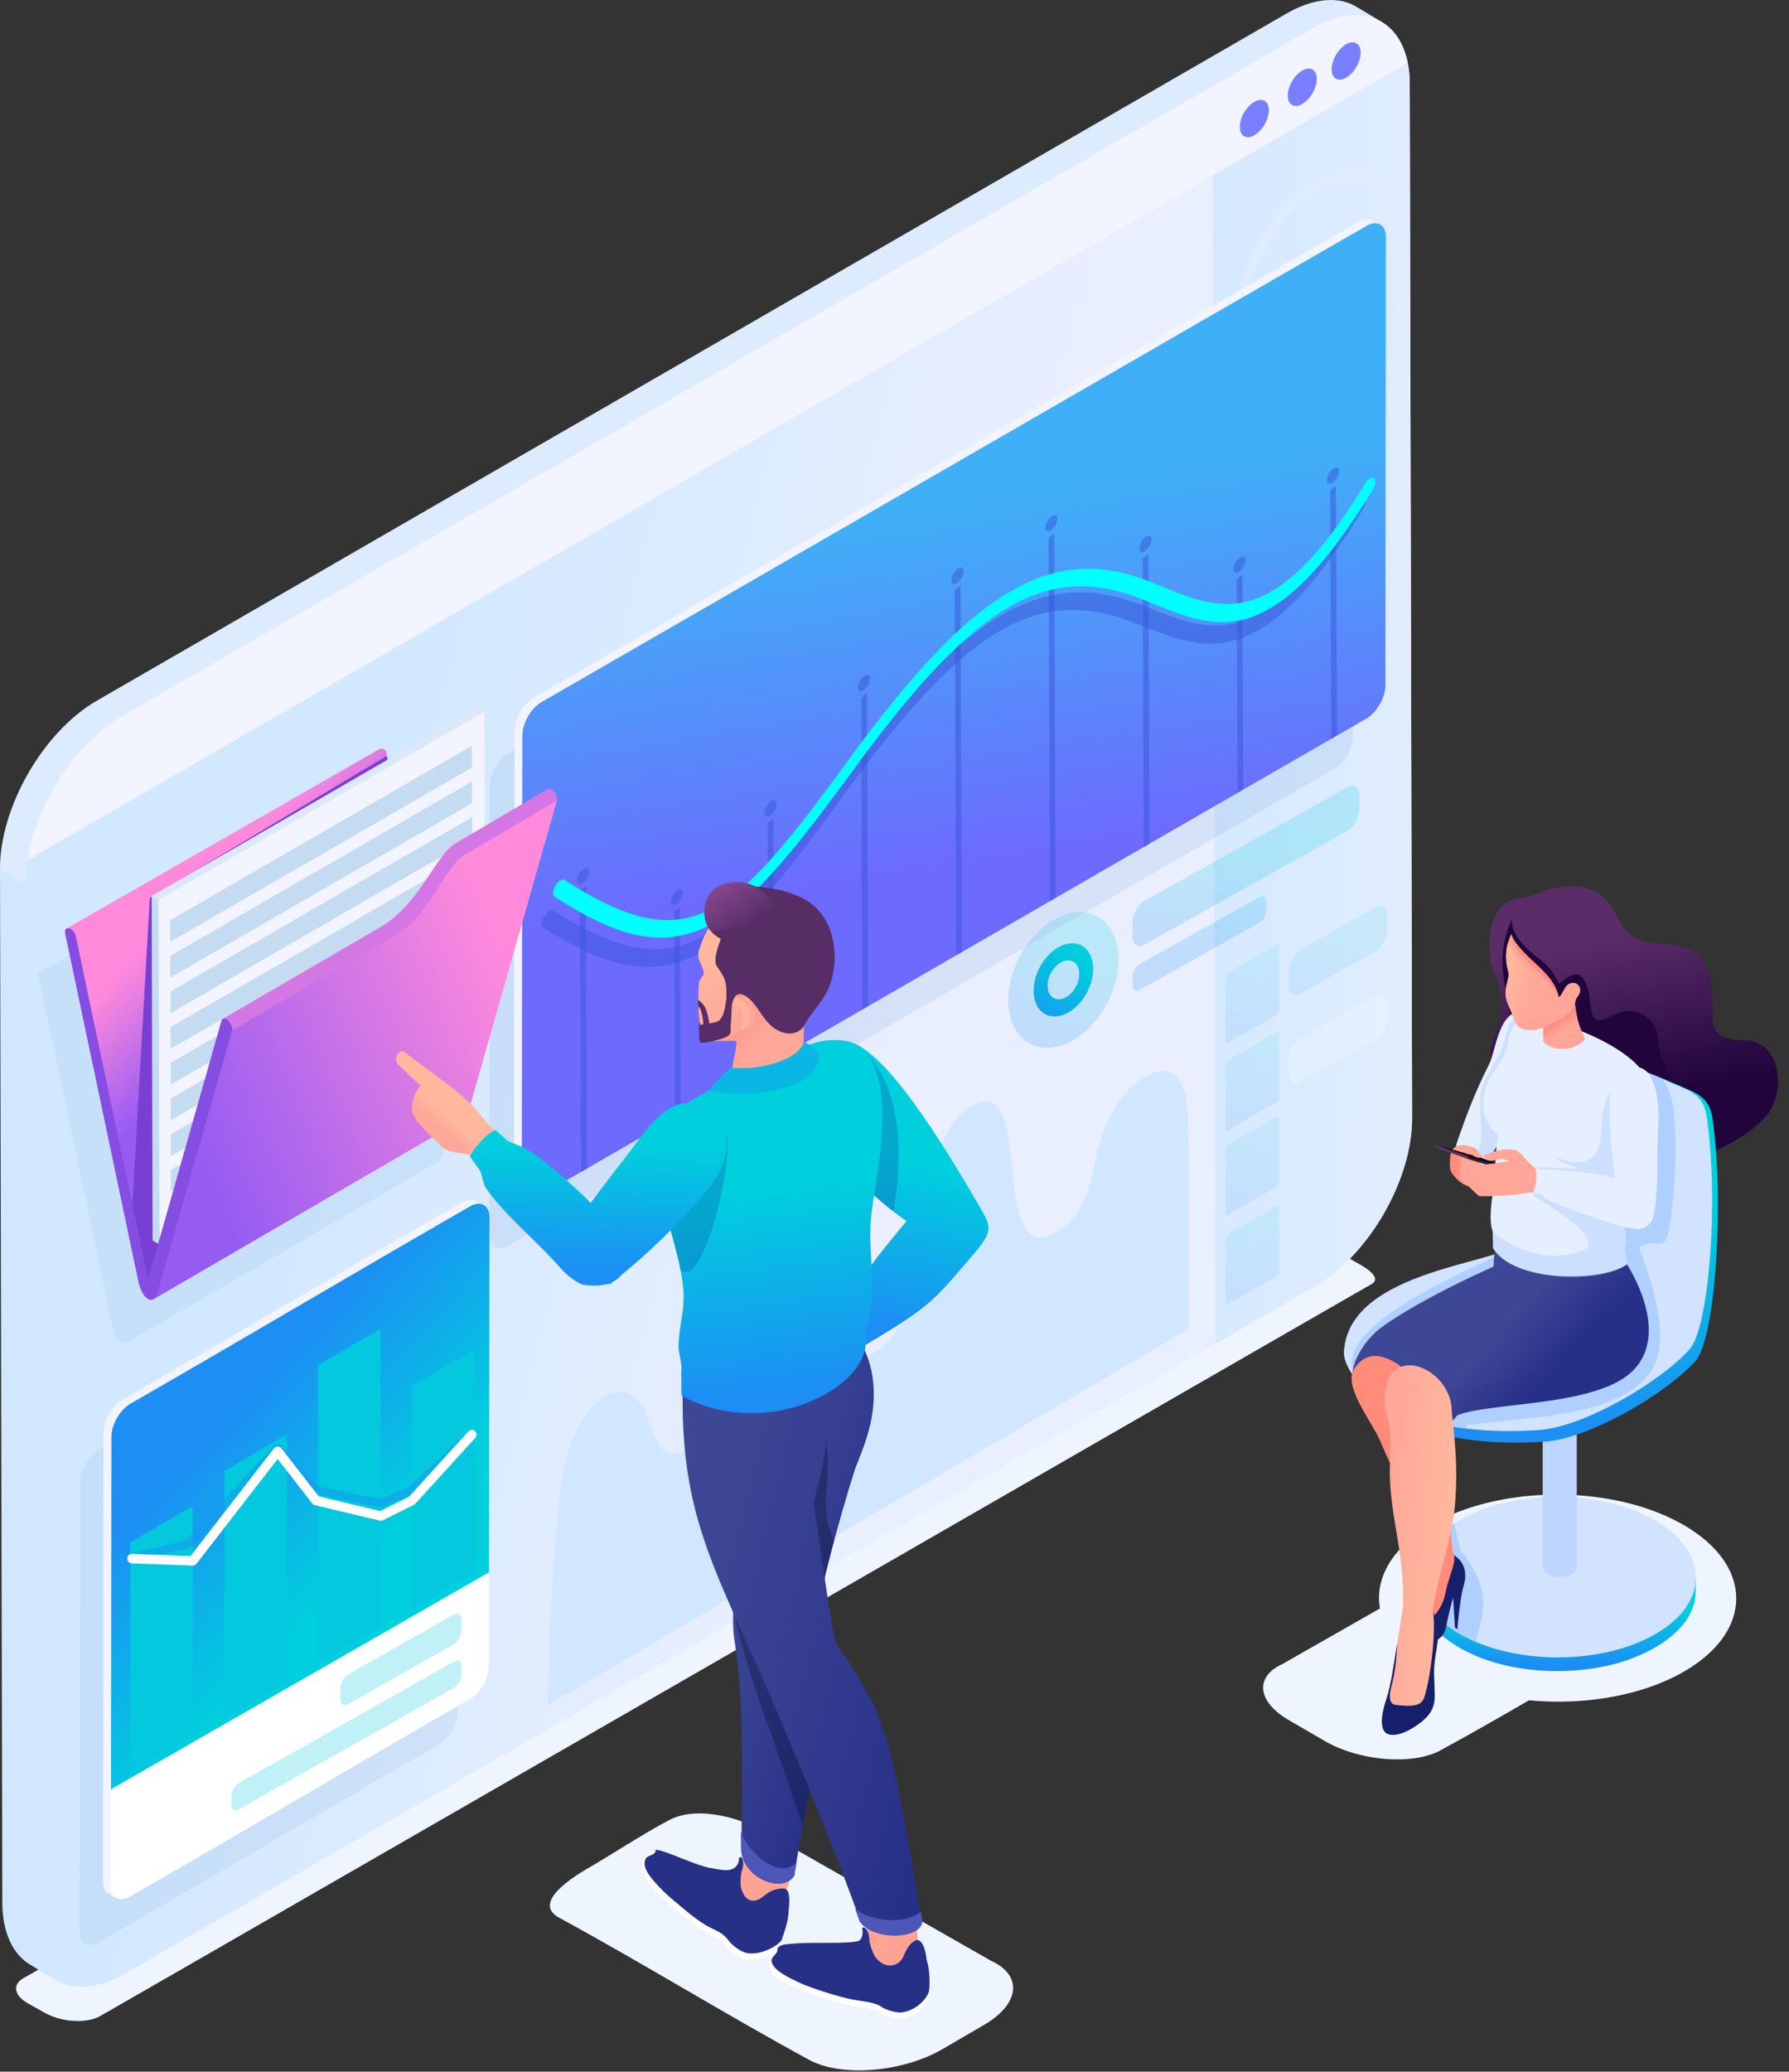 <svg width="108" height="125" fill="none" xmlns="http://www.w3.org/2000/svg"><rect width="100%" height="100%" fill="#333333" stroke="none"/><path fill-rule="evenodd" clip-rule="evenodd" d="M101.632 92.011c-4.222-2.438-11.05-2.438-15.245 0-2.372 1.378-3.397 3.24-3.079 5.04l-5.89 3.355c-.822.374-1.21.93-1.158 1.533.051.613.565 1.277 1.526 1.838l2.178 1.267c1.036.603 2.354.977 3.638 1.083 1.283.107 2.519-.058 3.359-.514a228.745 228.745 0 005.341-3.021c3.315.316 6.833-.265 9.382-1.746 4.191-2.442 4.171-6.397-.052-8.835z" fill="#EFF5FF"/><path fill-rule="evenodd" clip-rule="evenodd" d="M91.894 54.195c-.956-.007-1.6.745-1.848 1.66-.29 1.069-.076 2.366.212 3.022.937 2.128.006 3.253-.236 4.344-.107.485-.095 1.089.025 1.744.143.79.662 1.13 1.15 1.786.204.712.485 1.36.85 1.884 1.362 1.95 5.052 2.442 8.426 1.785 2.7-.526 5.185-1.876 6.214-3.157 1.129-1.407.84-4.512-1.4-4.502-.521 0-1.13-.02-1.647-.485-.353-.322-.205-1.32-.323-2.606-.113-1.246-.586-2.502-2.446-2.672-.712-.064-1.392-.034-2.022-.323-1.372-.637-1.142-2.233-2.635-2.933-.902-.422-2.24-.345-3.624.269-.23.056-.461.122-.696.184z" fill="url(#paint0_linear)"/><path fill-rule="evenodd" clip-rule="evenodd" d="M91.254 55.477c.011.615.31 1.107.742 1.56 1.01 1.056 1.436.899 2.116 2.334.677-.613 1.182-.766 1.472-.305.465.741.315 1.242.517 2.05.329 1.313 1.652-.749 3.052.088 1.372.823.637 1.652 1.322 3.004.255.505.497 1.184 1.028 1.346 1.652.503 2.516 2.26-.099 3.577-1.62.817-4.115 1.04-6.284.645-2.867-.526-5.144-4.303-4.73-6.318.17-.834.862-1.54.775-2.16-.3-2.13-.912-3.432.09-5.821z" fill="#22043D"/><path fill-rule="evenodd" clip-rule="evenodd" d="M85.65 95.142l-.016.826c0 1.248.82 2.502 2.468 3.45 2.628 1.517 6.41 1.758 9.374.983 1.956-.51 4.888-1.975 4.888-4.387l.017-.826-16.73-.046z" fill="url(#paint1_linear)"/><path fill-rule="evenodd" clip-rule="evenodd" d="M99.912 91.735c-3.276-1.892-8.574-1.892-11.829 0-3.254 1.891-3.24 4.962.036 6.853 3.276 1.89 8.573 1.891 11.832 0 3.258-1.892 3.237-4.962-.039-6.853z" fill="#D1E3FF"/><path fill-rule="evenodd" clip-rule="evenodd" d="M93.133 74.845v19.706c0 .153.101.306.304.423.323.187.787.216 1.151.12.243-.062.6-.242.6-.538V74.851l-2.055-.006z" fill="#BED6FF"/><path fill-rule="evenodd" clip-rule="evenodd" d="M101.072 65.371c-3.39-1.537-4.714-1.072-5.832-.3-1.613 1.118-.29 4.421-3.232 10.578-.62 1.3-10.249 1.544-10.51 6.63-.07 1.4 2.84 5.295 11.738 4.708 2.736-.181 7.293-2.861 9.112-4.857 1.251-1.371 1.752-9.905 1.025-14.695-.209-1.374-1.113-1.526-2.301-2.064z" fill="url(#paint2_linear)"/><path fill-rule="evenodd" clip-rule="evenodd" d="M100.722 65.263c-3.394-1.538-4.73-1.665-5.848-.888-1.614 1.117-.29 4.421-3.233 10.577-.621 1.3-10.248 1.544-10.509 6.63-.07 1.4 2.84 5.296 11.737 4.708 2.736-.181 7.294-2.86 9.113-4.856 1.251-1.372 1.769-9.314 1.041-14.103-.209-1.379-1.113-1.53-2.301-2.068z" fill="#D1E3FF"/><path fill-rule="evenodd" clip-rule="evenodd" d="M100.315 65.08c-3.096-1.363-4.37-1.452-5.44-.708-1.615 1.117-.291 4.42-3.234 10.577-.436.915-11.738 4.585-9.83 8.205.727 1.371 3.048 2.59 6.709 3.042l.05-.212 3.933-.434c3.264-.363 5.281-.995 6.49-2.041 1.649-1.429 1.65-3.743-.059-8.255 1.124-.685 1.476.425 1.797-1 .418-1.856.575-6.37.183-7.925-.139-.553-.323-.924-.599-1.248zM87.799 91.91c-2.97 1.902-2.859 4.841.322 6.679a9.1 9.1 0 00.995.492c.033-.191.069-.375.116-.552.403-1.533.717-2.69-1.092-5.047l-.341-1.572z" fill="#AFCFFF"/><path fill-rule="evenodd" clip-rule="evenodd" d="M90.17 76.42c.02-.905.155-1.493.032-2.049l5.067 1.095c.057.19.11.404.162.636l2.785.19c1.11 1.775 2.332 5.035-.071 6.772-2.473 1.788-8.28 1.566-10.168 2.334-2.109 2.761-7.674-.451-6.023-3.56a5.004 5.004 0 011.74-1.957c1.576-1.085 4.004-2.353 6.475-3.46z" fill="url(#paint3_linear)"/><path fill-rule="evenodd" clip-rule="evenodd" d="M96.514 76.173l1.7.117c1.11 1.775 2.332 5.034-.07 6.772-2.473 1.787-8.281 1.566-10.169 2.333-2.033 2.663-7.28-.229-6.17-3.227 1.663-.688 4.717.046 6.132 1.709 2.398-.604 5.084-.868 6.94-1.81 2.744-1.39 2.513-3.303 1.756-5.754l-.12-.14z" fill="url(#paint4_linear)" opacity=".3"/><path fill-rule="evenodd" clip-rule="evenodd" d="M89.877 64.256c-.927 1.829-1.461 3.368-1.863 4.502-.288.813-.114.942-.05 1.685l1.532.05c.68-1.168 2.51-3.561 3.195-5.029.436-.934 1.534-3.947-.184-4.416-2.066-.565-2.11 2.185-2.63 3.208z" fill="#E5EFFF"/><path opacity=".5" fill-rule="evenodd" clip-rule="evenodd" d="M90.462 63.75c-.366.593-1.05 1.645-1.092 2.41-.081 1.34.199 2.276-.057 2.998-.288.812.044 1.157.107 1.9l.609-1.123c.521-1.42 1.426-3.087 2.112-4.555.436-.934 2.054-3.689.331-4.133-1.636-.422-1.406 1.527-2.01 2.504z" fill="#B6D1FF"/><path fill-rule="evenodd" clip-rule="evenodd" d="M97.994 71.215c-.807 1.873.565 2.905.07 4.197l.154.873c-1.476 1.06-6.756 1.14-8.08-.962l-.028-1.05c-.227-.501-.08-1.77-.01-2.104.212-1.064.113-1.628.23-2.859.028-.31.087-.507.115-.822-1.175-.88-1.101-2.583-.403-3.596.36-.505.667-1.046.915-1.614a7.13 7.13 0 01.203-.925c.05-.182.131-.353.243-.505.335-.48.877-.537 1.985-.282 2.197.504 4.458 1.644 5.468 2.719.734.782.705 1.65.284 3.525-.268 1.206-.735 2.455-1.146 3.405z" fill="#E5EFFF"/><path opacity=".5" fill-rule="evenodd" clip-rule="evenodd" d="M98.01 71.204c-.807 1.872.533 2.942.038 4.231l.153.862c-1.476 1.149-6.756 1.094-8.08-1.007l.028-.915c0-.036 2.592 2.3 5.543 1.001.523-.23.27-1.233-2.963-3.11-.43-.25.207-1.298.056-1.787-.047-.15 2.905.182 2.35-.051-.381-.162-.86-.268-1.404-.668.984.416 2.839.987 2.93-1.514.041-1.119.205-1.96.778-2.738.277-.376 1.905 1.602 1.657 2.55a23.765 23.765 0 01-1.086 3.146z" fill="#B6D1FF"/><path fill-rule="evenodd" clip-rule="evenodd" d="M95.061 59.927a5.768 5.768 0 00.63 2.76c-.677.84-2.115.738-2.536.129.006-.435.028-.838.01-1.281l1.896-1.608z" fill="#FFA698"/><path fill-rule="evenodd" clip-rule="evenodd" d="M95.061 59.927c-.013.458.03.915.13 1.36-.093.964-1.737 1.847-2.028 1.136.008-.293.015-.58 0-.888l1.898-1.608z" fill="url(#paint5_linear)"/><path fill-rule="evenodd" clip-rule="evenodd" d="M91.23 56.357c-.298.678-.414 1.331-.194 2.2.05.17.05.349 0 .518-.242.879-.173 1.13.105 1.763.271.617.31.954.565 1.142.256.188.602.196.888.172.59-.05 1.533-.583 2.073-.988.397-.301.356-.46.48-.897.53-.621.08-.95-.133-.96-.603-.027-.598.662-.923.863-.117-1.196-2.676-2.866-2.86-3.813z" fill="#FFA698"/><path fill-rule="evenodd" clip-rule="evenodd" d="M91.042 56.871a3.083 3.083 0 00-.006 1.686c.05.17.05.349 0 .518-.242.879-.173 1.13.105 1.763.122.276.196.497.265.673.18.202.482.243.71.096.23-.144.426-.468.415-.958-.007-.348.66-.677.753-1.05.081-.304-.293-.579-.514-.715-.769-.477-1.313-1.202-1.728-2.013z" fill="url(#paint6_linear)"/><path fill-rule="evenodd" clip-rule="evenodd" d="M91.23 56.357c.544 1.41 2.612 2.232 2.861 3.813-.763-1.569-2.777-2.422-2.86-3.813z" fill="#FF8F7F"/><path fill-rule="evenodd" clip-rule="evenodd" d="M89.26 69.884l.235.645-1.303.449c-.422-.354-.403-1.017-.292-1.657.326-.306 1.499-.025 1.36.563z" fill="#E7A376"/><path fill-rule="evenodd" clip-rule="evenodd" d="M87.816 69.275l-.223.207c-.068.484-.132 1.01.03 1.256.26.397.606.715 1.032.845.87.268 1.247-.788.925-1.074-.49-.433-1.305-.775-1.764-1.234z" fill="url(#paint7_linear)"/><path fill-rule="evenodd" clip-rule="evenodd" d="M86.637 69.225l1.956.7.054-.168-1.956-.678-.054.146z" fill="#583663"/><path fill-rule="evenodd" clip-rule="evenodd" d="M88.642 69.703l-.05.222 3.015.904.025-.153-2.99-.973z" fill="#311B38"/><path fill-rule="evenodd" clip-rule="evenodd" d="M86.662 69.071l1.956.7 3.014.905-2.365-.87-2.605-.735z" fill="#160004"/><path fill-rule="evenodd" clip-rule="evenodd" d="M89.09 69.307c.147.162.28.336.398.52-.168.076-.438.02-.607-.147-.123-.008-.368-.048-.503-.142l-.176-.037-.516-.142c.229-.265.439-.267.694-.264.285.004.558.138.71.212z" fill="#FFA698"/><path fill-rule="evenodd" clip-rule="evenodd" d="M90.352 69.432a7.703 7.703 0 01-.811.28c.214.522.621.259 1.21.227l.382.131c-.565.062-1.13.162-1.695.215a12.05 12.05 0 01-.908-.35c-.332-.137-.305-.144-.342.277a14.19 14.19 0 00-.05.896l1.145 1.062a15.81 15.81 0 002.92-.193c.452-.065.753-.055 1.566.228l.143-1.264c-.863-.237-1.09-.308-1.424-.62-.453-.425-.605-.695-.843-.841-.282-.176-.673-.161-1.293-.048z" fill="#FFA698"/><path fill-rule="evenodd" clip-rule="evenodd" d="M97.165 67.086c-.045-1.291.121-2.528 1.516-2.694 1.326-.114 1.519 2.372 1.423 3.538-.101 1.228.07 4.53-.35 5.631a.836.836 0 01-.516.521c-.12.075-.296.094-.511.07-1.024-.111-3.66-1.07-5.193-1.705-.169-.07-.374-.309-.51-.363-.18-.073-.346-.074-.457-.115.172-.606.242-.903.133-1.507.144.051.292.089.442.113.156.025.336-.034.505-.016 1.196.131 2.684.162 3.855.538-.238-1.524-.308-3.216-.337-4.01z" fill="#E5EFFF"/><path fill-rule="evenodd" clip-rule="evenodd" d="M87.817 93.91c.653.95-.125.87-.091 2.222 0 .124-.55 2.26-.55 2.26s-1.301.315-1.398.297c-.097-.017-.888-.322-.888-.322.067-.117.156-.399.21-.505.375-.726.573-1.614.718-2.506.137-.843.242-1.473-.014-2.325-.947-3.167-1.324-3.358-2.502-6.127-.448-1.049-2.211-3.248-1.57-4.276 1.481-2.374 4.317 1.21 4.328 1.34.897 1.236.745-.734 1.163.934.492 1.958.192 4.703.362 7.551.015.29.084 1.243.232 1.458z" fill="#FF8B7B"/><path fill-rule="evenodd" clip-rule="evenodd" d="M84.848 98.354a5.774 5.774 0 00-.366.862.408.408 0 00.018.349c.297.428 1.884-.282 2.42-.726.348-.288.367-.64.46-1.069.142-.645.162-.715.342-1.372l.115 1.811.145.096c.058-.735.168-1.704.302-2.33.054-.248.142-.531.157-.67.092-.814-.3-1.23-.663-1.473.12.502-.323 1.299-.523 2.31-.238 1.224-1.32 2.22-2.407 2.212z" fill="#161F69"/><path fill-rule="evenodd" clip-rule="evenodd" d="M86.486 97.09c.021.085.038.17.049.257.072.522.104 1.048.097 1.574-.02.952-.138 1.9-.35 2.829-.09.393-.266.564-.385 1.101l-2.32.379c.229-.878.543-2.655.78-4.144l.34-2.132c.069-3.189-.623-4.882-.777-7.48-.07-1.177.095-2.082-.014-3.214-.087-.909-.322-1.011-.322-1.718.012-3.774 4.091-1.985 4.056.62.162 1.552.398 3.309.19 5.672-.161 1.877-.942 3.965-1.34 6.242l-.004.014z" fill="url(#paint8_linear)"/><path fill-rule="evenodd" clip-rule="evenodd" d="M86.514 97.192c.134.466.287.715.307 1.35.02.635-.272 1.628-.248 2.415l.039 1.248c.022.727-.162 1.233-.988 1.834-.749.545-1.478.767-1.876.574-.292-.142-.525-.657-.08-2.017.373-1.13.469-2.236.688-3.464-.08 1.211-.106 1.61-.397 2.791-.08.33-.13.883.262.938 1.621.233 1.703-.204 1.837-.704.36-1.334.621-3.711.456-4.965z" fill="#161F69"/><path fill-rule="evenodd" clip-rule="evenodd" d="M1.522 119.301l76.356-43.936c.632-.302 1.534-.551 2.18-.231.586.293 1.552.897 1.98 1.13.322.178 1.452.829.749 1.225-2.064 1.167-74.667 42.983-76.763 44.169-.396.224-.976.314-1.585.276a4.107 4.107 0 01-1.716-.473l-1.028-.577c-.455-.255-.696-.564-.72-.851-.024-.286.159-.546.547-.732z" fill="#EFF5FF"/><path fill-rule="evenodd" clip-rule="evenodd" d="M5.855 42.273C2.57 44.167-.01 48.75 0 52.415l3.02 3.862 2.71-.531c1.483-2.59 7.186-4.851 5.855-10.142l55.17-30.14 16.66-11.33c-.07-.427.45-2.531-.014-2.812-.519-.315-1.03-.629-1.538-.927-1.302-.77-2.961-.294-4.18.412L5.855 42.273z" fill="#DDEBFF"/><path fill-rule="evenodd" clip-rule="evenodd" d="M.14 114.798c.005 1.851.66 3.154 1.715 3.767l1.502.903c6.223-2.924 3.75-30.549 4.138-39.722l-1.766-24L0 52.416l.14 62.382z" fill="#D0E7FF"/><path fill-rule="evenodd" clip-rule="evenodd" d="M85.105 5.084c-.01-3.725-2.649-5.232-5.891-3.359L7.384 43.193c-3.242 1.872-5.866 6.417-5.856 10.142l.14 62.385c.01 3.725 2.653 5.23 5.89 3.358l71.831-41.47c3.245-1.874 5.866-6.417 5.856-10.145l-.14-62.38z" fill="url(#paint9_linear)"/><path fill-rule="evenodd" clip-rule="evenodd" d="M85.105 5.084c-.01-3.725-2.649-5.232-5.891-3.359l-6.015 3.47.17 75.889 6.023-3.478c3.242-1.872 5.863-6.415 5.853-10.143l-.14-62.38z" fill="url(#paint10_linear)"/><path fill-rule="evenodd" clip-rule="evenodd" d="M84.981 3.793c-.556-2.759-2.93-3.708-5.77-2.069L7.385 43.194c-2.836 1.637-5.2 5.325-5.74 8.714L84.982 3.793z" fill="#F2F4FF"/><path fill-rule="evenodd" clip-rule="evenodd" d="M75.72 6.147c.484-.28.877-.055.879.5.001.557-.39 1.234-.874 1.513-.484.28-.877.055-.878-.501-.002-.556.39-1.233.873-1.512zm2.894-1.889c.484-.279.877-.054.878.502.002.556-.389 1.233-.873 1.512-.484.279-.876.055-.879-.501-.002-.556.39-1.233.874-1.513zm2.648-1.584c.484-.279.877-.055.879.501.001.556-.39 1.233-.873 1.513-.484.279-.877.055-.878-.501-.002-.556.388-1.234.872-1.513z" fill="#7980FF"/><path fill-rule="evenodd" clip-rule="evenodd" d="M78.935 21.006c2.564-1.483 4.8-4.979 4.997-7.812.197-2.833-1.723-3.928-4.287-2.445-2.564 1.482-4.8 4.98-5 7.811-.2 2.831 1.724 3.926 4.287 2.445h.003zm.055-.808c-2.159 1.249-3.777.327-3.611-2.06.165-2.387 2.05-5.335 4.21-6.583 2.16-1.248 3.778-.323 3.612 2.06-.165 2.383-2.05 5.335-4.21 6.584z" fill="#E0EBFF"/><path opacity=".2" fill-rule="evenodd" clip-rule="evenodd" d="M64.52 55.116c-1.831.463-3.461 2.633-3.64 4.848-.178 2.215 1.16 3.631 2.993 3.172 1.833-.46 3.462-2.633 3.64-4.848.18-2.214-1.16-3.637-2.992-3.172z" fill="url(#paint11_linear)"/><path fill-rule="evenodd" clip-rule="evenodd" d="M64.371 56.96c-.987.25-1.866 1.42-1.962 2.614-.096 1.193.626 1.96 1.614 1.71.987-.249 1.866-1.419 1.963-2.613.097-1.194-.626-1.96-1.614-1.71zm-.08 1.014c.524-.132.907.275.857.91-.051.633-.518 1.255-1.043 1.387-.524.133-.909-.274-.857-.909.052-.634.517-1.255 1.042-1.388z" fill="url(#paint12_linear)"/><path opacity=".2" fill-rule="evenodd" clip-rule="evenodd" d="M82.052 47.934c0-.47-.333-.66-.736-.422l-12.221 6.842c-.404.236-.727.807-.727 1.28v.928c.004.47.334.659.737.422l12.222-6.843c.403-.236.726-.807.726-1.279v-.928z" fill="url(#paint13_linear)"/><path opacity=".2" fill-rule="evenodd" clip-rule="evenodd" d="M76.45 54.379c0-.278-.197-.39-.435-.25L68.8 58.17a.958.958 0 00-.427.756v.549c0 .278.197.389.434.25l7.22-4.043a.961.961 0 00.427-.755l-.003-.547z" fill="url(#paint14_linear)"/><path fill-rule="evenodd" clip-rule="evenodd" d="M71.708 67.302c-.11-2.244-.887-2.96-2.048-2.583a2.855 2.855 0 00-.559.258c-1.174.694-2.494 2.404-3 5.155-.322 1.743-.845 3.352-2.39 4.263-4.047 2.267-1.197-9.928-5.044-7.658-3.309 1.956-2.247 8.282-3.954 12.427-.59 1.437-1.426 2.146-1.983 2.474-2.329 1.3-2.117-2.398-2.211-3.944-.435-7.14-1.222-7.49-2.649-6.647-1.492.894-2.178 1.482-2.842 9.003-.27 3.075-.715 5.842-3.027 7.263-2.573 1.52-2.438-1.3-3.337-2.618-.535-.783-1.337-.903-2.142-.429-.87.514-1.742 1.723-2.28 3.543-.896 3.056-1.162 13.632-1.183 15.08l38.713-22.705c-.041-2.194.03-10.946-.064-12.882z" fill="#D0E7FF"/><path fill-rule="evenodd" clip-rule="evenodd" d="M27.664 76.214c0-.741-.527-1.04-1.172-.668-6.834 3.92-13.655 7.976-20.49 11.898-.645.372-1.166 1.276-1.163 2.018l-.034 27.055c0 .74.527 1.04 1.171.668 6.836-3.921 13.657-7.979 20.49-11.898.646-.372 1.166-1.276 1.165-2.018l.033-27.055z" fill="#92BAE5" opacity=".2"/><path fill-rule="evenodd" clip-rule="evenodd" d="M29.203 72.708l-.572-.302c-.2-.066-.452-.029-.726.13-6.834 3.919-13.655 7.977-20.49 11.897-.645.372-1.165 1.276-1.163 2.018l-.038 27.05c0 .336.11.581.289.714.214.161.658.504 1.01.301 6.834-3.92 13.528-8.327 20.362-12.246.646-.372 1.166-1.276 1.164-2.017l.164-27.545z" fill="#F2F4FF"/><path fill-rule="evenodd" clip-rule="evenodd" d="M29.55 73.457c0-.74-.526-1.04-1.172-.667-6.832 3.92-13.655 7.977-20.49 11.898-.645.372-1.166 1.275-1.164 2.017l-.033 27.055c0 .74.527 1.04 1.171.668 6.835-3.92 13.657-7.979 20.49-11.898.646-.372 1.166-1.276 1.165-2.018l.033-27.055z" fill="#fff"/><path fill-rule="evenodd" clip-rule="evenodd" d="M29.55 73.457c0-.74-.526-1.04-1.172-.667-6.832 3.92-13.655 7.977-20.49 11.898-.645.372-1.166 1.275-1.163 2.017l-.027 21.258 22.825-13.091.027-21.415z" fill="url(#paint15_linear)"/><path opacity=".25" fill-rule="evenodd" clip-rule="evenodd" d="M27.854 97.73c0-.322-.227-.445-.506-.28l-6.294 3.557a1.132 1.132 0 00-.503.88v.632c0 .323.228.445.506.28l6.295-3.557a1.13 1.13 0 00.502-.879v-.632zm0 2.775c0-.281-.2-.392-.445-.242-3.57 2.017-9.418 5.308-12.987 7.325a.998.998 0 00-.443.774v.557c0 .282.2.393.446.247 3.568-2.017 9.417-5.309 12.986-7.324.261-.175.425-.462.443-.775v-.562z" fill="#03C8DE"/><path fill-rule="evenodd" clip-rule="evenodd" d="M11.638 90.87l.024 13.445-3.773 2.199-.024-13.444 3.773-2.2zm11.33-10.693l.038 17.995-3.773 2.199-.038-17.995 3.774-2.2zm-5.648 6.375l.028 14.916-3.773 2.2-.028-14.916 3.773-2.2zm11.324-5.125l.025 13.444-3.774 2.199-.024-13.444 3.773-2.2z" fill="#03C8DE"/><path fill-rule="evenodd" clip-rule="evenodd" d="M28.685 86.696a.22.22 0 00-.019-.343.323.323 0 00-.403.016l-3.575 3.347-1.731.738-3.712-.757-2.253-2.47a.323.323 0 00-.404-.043.288.288 0 00-.063.058l-5.298 5.686L8 93.725a.27.27 0 00-.296.234.263.263 0 00.275.252l3.367-.792a.31.31 0 00.242-.094l5.174-5.55 2.088 2.287a.29.29 0 00.162.087l3.912.798a.33.33 0 00.192-.018l1.857-.79a.285.285 0 00.102-.062l3.61-3.38z" fill="#1895F0" opacity=".5"/><path fill-rule="evenodd" clip-rule="evenodd" d="M28.685 86.767a.286.286 0 10-.422-.385l-3.575 3.93-1.731.865-3.712-.887-2.254-2.895a.287.287 0 00-.467.017l-5.022 6.48-3.546-.132a.286.286 0 00-.02.57l3.684.134a.287.287 0 00.243-.11l4.899-6.321 2.087 2.684a.28.28 0 00.162.103l3.914.933a.283.283 0 00.193-.022l1.856-.928a.28.28 0 00.103-.072l3.608-3.964z" fill="#fff"/><path fill-rule="evenodd" clip-rule="evenodd" d="M81.71 17.344c0-.74-.527-1.04-1.172-.668-6.835 3.92-42.963 24.809-49.798 28.728-.646.372-1.166 1.275-1.164 2.018l-.034 27.055c0 .74.528 1.04 1.172.667 6.835-3.92 42.964-24.808 49.798-28.728.645-.373 1.166-1.276 1.164-2.017l.033-27.055z" fill="#8BB3DD" opacity=".2"/><path fill-rule="evenodd" clip-rule="evenodd" d="M83.32 13.544l-.57-.302c-.2-.066-.453-.029-.727.13C75.188 17.29 39.06 38.178 32.225 42.1c-.646.372-1.166 1.276-1.164 2.017l-.035 27.058c0 .337.11.582.29.715.214.161.658.504 1.009.3 6.835-3.92 42.837-25.156 49.67-29.076.646-.372 1.167-1.276 1.164-2.017l.162-27.553z" fill="#F2F4FF"/><path fill-rule="evenodd" clip-rule="evenodd" d="M83.668 14.297c0-.74-.526-1.04-1.171-.667-6.835 3.92-42.963 24.808-49.798 28.728-.646.372-1.167 1.276-1.164 2.017L31.5 71.431c0 .74.528 1.04 1.172.667 6.835-3.92 42.964-24.809 49.798-28.728.645-.372 1.166-1.276 1.164-2.017l.033-27.056z" fill="url(#paint16_linear)"/><path opacity=".5" fill-rule="evenodd" clip-rule="evenodd" d="M35.189 52.463c.196-.148.36-.087.361.131a.979.979 0 01-.358.682c-.206.155-.367.093-.368-.134 0-.226.162-.524.365-.68zm45.177-7.885l-.058-15.01.346-.26.06 15.07-.348.2zm.116-16.29c.195-.147.36-.088.361.14.001.226-.161.53-.358.677-.197.147-.37.095-.371-.128-.001-.222.161-.535.368-.69zM74.708 47.84l-.05-12.906.346-.262.05 12.968-.346.2zm.12-14.185c.2-.15.364-.09.365.136 0 .226-.162.531-.362.68-.2.15-.367.093-.368-.13 0-.222.162-.534.365-.686zm-5.782 17.452l-.068-17.417.35-.264.068 17.48-.35.201zm.1-18.693c.201-.152.367-.092.367.134.001.225-.161.531-.365.683-.204.152-.36.087-.36-.136a.98.98 0 01.357-.681zm-5.758 21.96l-.086-21.929.34-.257.085 21.99-.34.197zm.08-23.206c.202-.152.363-.087.363.143a.962.962 0 01-.358.673c-.206.155-.364.09-.364-.129a.964.964 0 01.361-.687h-.002zm-5.745 26.477l-.087-22.03.347-.26.086 22.094-.346.2v-.004zm.08-23.312c.2-.15.364-.09.366.137.002.227-.161.53-.362.68-.201.15-.367.092-.368-.13-.001-.222.161-.534.364-.687zM52.06 60.915l-.073-18.835.35-.264.073 18.896-.35.203zm.101-20.112c.195-.149.36-.092.36.139 0 .218-.16.526-.357.673-.196.148-.368.093-.368-.126a.96.96 0 01.365-.686zm-5.76 23.379l-.057-14.532.347-.263.057 14.592-.347.203zm.11-15.808c.203-.153.368-.092.37.134 0 .226-.162.53-.366.683-.205.153-.364.09-.365-.133a.978.978 0 01.361-.684zm-5.765 19.071l-.048-12.464.343-.258.05 12.524-.345.198zm.12-13.736c.198-.15.36-.091.36.131a.975.975 0 01-.357.682c-.203.152-.368.092-.37-.134-.001-.226.162-.527.366-.68zM35.08 70.712l-.066-16.968.35-.263.066 17.033-.35.198z" fill="#3856D8"/><path opacity=".5" fill-rule="evenodd" clip-rule="evenodd" d="M32.844 55.302a.969.969 0 01.242-.283c.114-.087.228-.118.307-.072.7.438 1.344.807 1.953 1.112.55.288 1.12.537 1.705.747 2.485.875 4.423.513 6.498-1.05 2.036-1.572 4.176-4.37 7.004-8.265 3.163-4.358 5.85-7.439 8.392-9.354.377-.283.75-.541 1.118-.773 2.874-1.809 5.577-2.07 8.617-.945.316.108.62.233.922.35 2.333.913 4.52 1.765 7.293-.326 1.443-1.088 3.044-2.972 4.909-6.059a.97.97 0 01.242-.28c.115-.087.23-.118.31-.067.13.09.107.388-.057.658-2.082 3.451-3.855 5.542-5.443 6.739-2.986 2.255-5.321 1.339-7.81.367-.31-.112-.612-.23-.922-.343-2.899-1.078-5.459-.845-8.15.846-.333.21-.669.442-1.008.698-2.397 1.807-4.974 4.767-8.03 8.973-2.932 4.035-5.159 6.94-7.37 8.651l-.126.096c-2.185 1.648-4.291 2.059-6.935 1.13a14.6 14.6 0 01-1.749-.759 30.723 30.723 0 01-1.97-1.13c-.135-.088-.112-.376.058-.661z" fill="#3856D8"/><path fill-rule="evenodd" clip-rule="evenodd" d="M33.529 53.44a.96.96 0 01.242-.28c.114-.081.228-.114.307-.068.698.45 1.34.83 1.948 1.145.55.295 1.118.554 1.7.773 2.481.914 4.416.58 6.486-.957 2.032-1.546 4.17-4.318 6.993-8.178 3.157-4.32 5.84-7.367 8.376-9.249.377-.278.748-.53 1.115-.758 2.868-1.77 5.569-1.99 8.6-.818.315.113.618.242.92.366 2.328.948 4.509 1.835 7.278-.22 1.44-1.068 3.039-2.932 4.9-5.997a.954.954 0 01.242-.278c.114-.085.23-.114.309-.062.13.092.107.39-.056.658-2.08 3.428-3.85 5.497-5.435 6.673-2.986 2.214-5.31 1.26-7.794.25-.309-.116-.61-.242-.92-.357-2.892-1.123-5.447-.928-8.132.726-.333.206-.668.435-1.006.685-2.392 1.776-4.966 4.702-8.015 8.872-2.927 3.996-5.149 6.878-7.355 8.557-.042.033-.08.065-.126.096-2.179 1.618-4.284 1.998-6.922 1.032a14.75 14.75 0 01-1.745-.787 28.468 28.468 0 01-1.966-1.163c-.138-.09-.114-.377.056-.662z" fill="#0FF"/><path fill-rule="evenodd" clip-rule="evenodd" d="M7.685 80.997l18.749-10.894c.161-.093.253-.348.276-.5l.914-3.213.081-.049V66.1l3.476-12.224h-.004l.839-2.949a.376.376 0 00.007-.067v-.129l-.004-.017-.004-.018v-.006l-.008-.026v-.008l-.01-.031v-.008a.874.874 0 00-.017-.041l-.005-.013-.008-.014-.004-.011-.006-.01-.006-.014V50.5l-.012-.022-.005-.008-.006-.01-.011-.019v-.004a.247.247 0 00-.018-.025l-.012-.013c-.1-.107-.255-.238-.397-.162l-3.793 2.23-.02-6.905-.413-.242-5.437 3.139-.048-.231v-.164l-.005-.008-.004-.009v-.012l-.003-.009-.005-.007v-.005l-.004-.009-.005-.008v-.012l-.005-.009-.004-.006v-.006l-.006-.008-.005-.007v-.004l-.005-.008-.007-.01-.004-.004-.006-.008-.007-.008-.005-.006v-.004l-.007-.007-.006-.008h-.004l-.006-.005-.007-.007-.006-.004-.005-.005-.007-.006-.007-.005h-.004l-.008-.005-.008-.004h-.005a.308.308 0 00-.28-.013L2.429 58.634c-.08.047-.12.168-.086.323l4.383 20.815c.05.283.14.557.266.815.077.164.2.302.353.397.1.073.234.078.34.013z" fill="#BDD9F6" opacity=".5"/><path fill-rule="evenodd" clip-rule="evenodd" d="M8.94 77.19l18.764-10.905-4.358-20.677v-.146l-.003-.01v-.024l-.005-.008v-.013l-.004-.01-.004-.006v-.005l-.004-.01-.005-.008v-.005l-.004-.007-.005-.01-.004-.005v-.007l-.005-.008-.005-.008v-.004l-.005-.007-.006-.009-.004-.005-.007-.007-.006-.008-.006-.007v-.005l-.006-.007-.008-.007h-.003l-.007-.006-.007-.006-.006-.005h-.005l-.007-.006-.007-.005H23.2l-.008-.005-.007-.005h-.005a.308.308 0 00-.28-.014L4.025 56.022c.614-.337 3.11 15.072 4.915 21.167z" fill="url(#paint17_linear)"/><path fill-rule="evenodd" clip-rule="evenodd" d="M23.347 45.608L9.044 54.173l-1.06 18.662c.169 1.622.657 3.187.862 4.797l18.858-11.347-4.357-20.677z" fill="#783FD3"/><path fill-rule="evenodd" clip-rule="evenodd" d="M9.2 54.12l.424 20.97 19.68-11.361-.058-20.79L9.2 54.12z" fill="#F2F4FF"/><path fill-rule="evenodd" clip-rule="evenodd" d="M9.565 54.302l-.41-.239.058 20.79.411.237-.059-20.788z" fill="#C5DBF1"/><path fill-rule="evenodd" clip-rule="evenodd" d="M29.245 42.94l-.412-.24L9.154 54.064l.411.239 19.68-11.362z" fill="#DCE8F8"/><path fill-rule="evenodd" clip-rule="evenodd" d="M10.316 70.591v1.312l18.218-10.517-.003-1.31L10.316 70.59zm-.042-15.071v1.311l18.218-10.518-.006-1.31L10.274 55.52zm.007 2.153l18.212-10.518.004 1.31-18.213 10.517v-1.31h-.003zm.005 2.154l18.215-10.521v1.311l-18.21 10.518v-1.31l-.005.002zm.006 2.153l18.215-10.518.004 1.31L10.296 63.29v-1.31l-.004.001zm.006 2.153l18.215-10.518.005 1.31-18.216 10.52v-1.31l-.004-.002zm.005 2.154L28.52 55.768v1.312L10.307 67.596v-1.31l-.004.001zm.007 2.154l18.215-10.518v1.31L10.314 69.75l-.004-1.31z" fill="#C5DBF1"/><path fill-rule="evenodd" clip-rule="evenodd" d="M13.906 61.933L9.373 77.042c-.06.161-.016 1.256-.105 1.351L28.03 67.491c.162-.094.253-.349.276-.5l4.474-15.732.838-2.949c.043-.225-.117-.484-.16-.534-.78.71-4.941 3.256-5.708 3.708-1.285 1.006-1.329 2.046-3.275 4.11-.373.395-.502.499-.963.77l-9.606 5.569z" fill="url(#paint18_linear)"/><path fill-rule="evenodd" clip-rule="evenodd" d="M13.785 61.557a.504.504 0 00-.092-.068c-.146-.08-.278-.048-.323.097L8.94 77.189 4.582 56.513a.74.74 0 00-.318-.466.402.402 0 00-.091-.038c-.18-.048-.285.105-.234.336l4.38 20.815c.051.283.14.557.266.815.077.164.2.302.353.398a.307.307 0 00.348.008c.098-.075.184-.237.254-.484l4.474-15.736c.05-.174-.053-.447-.23-.604z" fill="#864DE2"/><path fill-rule="evenodd" clip-rule="evenodd" d="M22.922 55.966l-9.465 5.5c.247-.12.624.433.56.697l9.559-5.555a5.9 5.9 0 00.795-.515c1.359-1.074 2-2.544 2.888-3.733.215-.292.471-.552.76-.771.236-.128.361-.197.32-.176l5.275-3.105c.04-.224-.118-.484-.162-.53-.1-.105-.256-.236-.398-.161l-5.284 3.11a4.35 4.35 0 01-.318.176c-.29.22-.546.479-.761.77-.94 1.259-1.614 2.674-3.136 3.874-.2.156-.412.296-.633.419z" fill="#D477E4"/><path opacity=".1" fill-rule="evenodd" clip-rule="evenodd" d="M77.227 57.093c0-.105-.075-.147-.166-.094-.973.557-1.944 1.135-2.917 1.694a.364.364 0 00-.162.288l-.004 3.852c0 .104.075.147.166.095.973-.559 1.944-1.136 2.917-1.695a.364.364 0 00.165-.287l.001-3.853z" fill="url(#paint19_linear)"/><path opacity=".1" fill-rule="evenodd" clip-rule="evenodd" d="M77.227 62.359c0-.105-.075-.148-.166-.096-.973.559-1.944 1.137-2.917 1.695a.364.364 0 00-.162.287l-.004 3.852c0 .105.075.148.166.095.973-.558 1.944-1.136 2.917-1.694a.364.364 0 00.165-.288l.001-3.851z" fill="url(#paint20_linear)"/><path opacity=".1" fill-rule="evenodd" clip-rule="evenodd" d="M77.227 67.463c0-.105-.075-.148-.166-.094-.973.557-1.944 1.135-2.917 1.694a.362.362 0 00-.162.287l-.004 3.851c0 .106.075.148.166.096.973-.559 1.944-1.137 2.917-1.695a.364.364 0 00.165-.287l.001-3.852z" fill="url(#paint21_linear)"/><path opacity=".1" fill-rule="evenodd" clip-rule="evenodd" d="M77.227 72.87c0-.106-.075-.148-.166-.096-.973.559-1.944 1.137-2.917 1.695a.364.364 0 00-.162.287l-.004 3.852c0 .105.075.148.166.094.973-.557 1.944-1.135 2.917-1.694a.363.363 0 00.165-.287l.001-3.851z" fill="url(#paint22_linear)"/><path opacity=".1" fill-rule="evenodd" clip-rule="evenodd" d="M83.757 55.187c-.004-.469-.333-.658-.737-.422l-4.494 2.53c-.404.236-.727.807-.727 1.28l.005.929c.004.47.334.658.737.422l4.495-2.527c.403-.236.726-.807.726-1.28l-.005-.932z" fill="url(#paint23_linear)"/><path opacity=".2" fill-rule="evenodd" clip-rule="evenodd" d="M83.757 60.523c-.004-.47-.333-.66-.737-.422l-4.494 2.52c-.404.236-.727.807-.727 1.28l.005.928c.004.47.334.658.737.422l4.495-2.527c.403-.236.726-.807.726-1.279l-.005-.922z" fill="#fff"/><path fill-rule="evenodd" clip-rule="evenodd" d="M59.829 118.311l-14.122-8.042c-1.54-.703-3.743-1.263-5.312-.447-1.428.744-3.782 2.266-4.823 2.86-.79.451-3.535 2.098-1.826 3.024 5.029 2.734 10.006 5.81 15.11 8.587.969.525 2.38.715 3.863.592 1.483-.124 2.99-.552 4.181-1.246l2.502-1.457c1.107-.646 1.695-1.407 1.753-2.113.062-.688-.381-1.326-1.326-1.758z" fill="#EFF5FF"/><path fill-rule="evenodd" clip-rule="evenodd" d="M54.657 117.848c-.323-.007-1.413-1.031-2.445-.514-1.24.621-3.593.071-4.78.356-.212.05-.626-.104-.708.04-.256.455-.503 1.136.126 1.582.463.322 1.453.761 2.105.991.69.243 1.871.63 2.663.753.877.138 1.277.194 1.605.447.47.237.954.339 1.224.295.579-.092 1.253-.43 1.562-1.089.098-.211.101-1.13-.012-1.729-.09-.47-.347-1.007-.552-1.508l-.788.376z" fill="#fff"/><path fill-rule="evenodd" clip-rule="evenodd" d="M52.122 115.646c.392.941.272 2.397 1.201 2.905.621.338 1.594.341 2.017-.625.237-.538-.08-1.458-.008-2.64l-3.21.36z" fill="#FFA495"/><path fill-rule="evenodd" clip-rule="evenodd" d="M51.863 117.103c-.712.207-2.677.069-3.92.169-.535.044-1.014.04-1.264.525-.23.446-.109.829.411 1.197.464.327 1.25.701 1.9.931.69.242 1.87.63 2.663.754.876.137 1.276.193 1.605.447.469.236.953.338 1.224.294.578-.092 1.252-.499 1.56-1.158.099-.211.102-1.062-.011-1.66a3.118 3.118 0 00-.092-.351c-.097-.936-.403-1.314-.698-1.154-.398.22-.548.614-.7.938a.917.917 0 01-.542.517c-.477.15-.912-.116-1.193-.525a3.373 3.373 0 01-.323-.947v-.096c-.094-.818-.491-.746-.43-.574.05.159.027.527-.19.693z" fill="#273087"/><path fill-rule="evenodd" clip-rule="evenodd" d="M46.928 117.657c.01.316-.475.346-.335.901-.233-.228.092-.888.236-.983.056-.039.11-.056.099.082z" fill="#fff"/><path fill-rule="evenodd" clip-rule="evenodd" d="M46.557 114.607c-.301-.118-.969-1.453-2.12-1.324-.462.052-1.206-.069-1.961-.283-1.204-.343-2.882-1.418-3.167-1.242-.624.383-.674 1.083-.237 1.718.323.467.931 1.087 1.463 1.528.565.467 1.363 1.181 2.064 1.57.663.368.882.334 1.354.969.359.383.78.611 1.049.663.688.135 1.688-.307 2.048-.769.228-.74.625-1.441.371-2.552l-.864-.278z" fill="#fff"/><path fill-rule="evenodd" clip-rule="evenodd" d="M44.966 111.453c.019 1.02-.63 2.329.05 3.142.453.542 1.356.903 2.106.161.417-.414.464-1.385.962-2.459l-3.118-.844z" fill="#FFA495"/><path fill-rule="evenodd" clip-rule="evenodd" d="M42.785 112.696l-.206-.056c-1.204-.343-2.813-1.172-3.1-.996-.623.383-.742.837-.304 1.471.323.467.932 1.089 1.463 1.528.564.468 1.363 1.182 2.065 1.571.661.367.882.335 1.353.968.359.383.78.611 1.049.663.69.135 1.719-.311 2.079-.773.17-.551.403-1.075.422-1.769.1-.907.038-1.371-.357-1.356-.733.021-1.037.408-1.34.597-.652.404-1.09-.119-1.196-.77a3.786 3.786 0 01.059-.859.879.879 0 01.034-.09c.213-.795-.183-.875-.19-.692-.015.413-.274.645-.605.694-.4.063-.904-.103-1.226-.131z" fill="#273087"/><path fill-rule="evenodd" clip-rule="evenodd" d="M39.554 111.746c-.128.288-.578.107-.691.668-.111-.306.464-.757.637-.785.07-.012.122-.005.054.117z" fill="#fff"/><path fill-rule="evenodd" clip-rule="evenodd" d="M58.643 75.831c-2.395 2.779-2.432 2.996-7.109 5.743l-.888-1.752c1.565-3.214 2.037-3.644 4.076-6.145-1.856-1.284-3.845-3.242-4.795-4.51-3.05-4.072-1.356-6.902 1.28-6.328 2.298.5 5.885 6.45 7.835 9.806.813 1.399 1.01 1.551-.4 3.186z" fill="url(#paint24_linear)"/><path fill-rule="evenodd" clip-rule="evenodd" d="M53.933 73.098c-1.605-1.242-3.19-2.841-4.006-3.93-3.05-4.072-1.268-6.82 1.367-6.247 1.376.42 3.83 3.331 2.64 10.177z" fill="#0960AC" opacity=".35"/><path fill-rule="evenodd" clip-rule="evenodd" d="M45.66 83.912c-.264 2.954-1.744 12.391-1.333 14.982.62 3.896.443 8.602.436 12.737.105 1.737 2.493 2.645 3.188 1.541.559-3.694 1.353-6.932 1.675-8.985.363-2.299.242-5.092-.34-6.603.241-1.65 1.364-5.909 2.305-8.86.338-1.064 2.26-4.505.271-7.924l-6.203 3.112z" fill="url(#paint25_linear)"/><path fill-rule="evenodd" clip-rule="evenodd" d="M44.724 110.522c0 .307.01.774.009 1.074.104 1.738 2.523 2.68 3.218 1.576.041-.272.101-.542.145-.807-.936 1.006-2.768-.303-3.372-1.843z" fill="#4C57B7"/><path fill-rule="evenodd" clip-rule="evenodd" d="M44.263 97.136c.779 3.907 2.986 9.125 4.185 13.054.626-3.366 2.193-9.098.837-12.606.136-.94.565-2.726 1.074-4.635-1.043-1.976-.046-3.55-.539-6.336-2.76-.484 1.406-3.85-4.438-.302-.52 4.193-1.01 6.829-1.119 10.825z" fill="#060921" opacity=".3"/><path fill-rule="evenodd" clip-rule="evenodd" d="M45.85 100.842c1.593 3.604 4.53 10.674 6.092 15.098.807 1.174 3.69 1.049 3.685-.044-.636-3.698-1.384-9.402-2.711-12.646-.404-.992-1.906-3.38-2.446-4.09-.42-1.632-.947-6.041-1.354-8.426.365-1.974 1.957-5.275-1.102-8.144-1.235.878-5.05 1.427-6.779.45-.281 7.797 1.633 11.053 4.616 17.802z" fill="url(#paint26_linear)"/><path fill-rule="evenodd" clip-rule="evenodd" d="M51.619 115.169c.07.193.208.583.273.769.832 1.21 3.799 1.083 3.793-.045a105.32 105.32 0 01-.095-.565c-.707.724-2.846.733-3.971-.159z" fill="#4C57B7"/><path fill-rule="evenodd" clip-rule="evenodd" d="M52.599 73.314c-.258 2.316.44 4.594-.27 6.709-.032.218-.052 1.075-.09 1.308-.466 2.74-6.26 5.511-11.093 2.883-.027-.34.004-.695-.023-1.323.09-.588-.161-1.218-.161-1.576.006-1.49.47-2.254.248-3.912-.453-3.375-2.322-6.617-1.291-9.274.221-.57.61-.845 1.049-1.2 1.141-.917 7.048-3.925 8.84-4.137 5.203-.674 3.069 8.009 2.79 10.522z" fill="url(#paint27_linear)"/><path fill-rule="evenodd" clip-rule="evenodd" d="M41.097 76.639c-.202-.883-.484-1.899-.748-2.936-.523-2.076-.95-4.236-.428-5.574.222-.57.61-.846 1.049-1.2 1.142-.917.968 1.546 2.761 1.334.285.38.197 1.24.103 2.06-.338 2.965-1.757 7.232-2.737 6.316z" fill="#0960AC" opacity=".35"/><path fill-rule="evenodd" clip-rule="evenodd" d="M42.51 62.768c.329.161 1.998-.074 1.949.076-.025.746-.243 1.199-.318 2.221 1.834-.255 4.24-.52 4.336-1.927a16.64 16.64 0 01-.018-.336c0-.013 0-.026-.007-.039h.005c-.02-.512.005-.975.148-1.206.388-.627 1.187-1.327 1.47-2.28.451-1.521.286-3.213-1.13-4.34-2.592-2.057-5.906-.593-6.745 2.417-.162.588.3.906.283 1.409 0 .098-.134.2-.242.419-.145.3-.133 3.387.27 3.586z" fill="#E7A376"/><path fill-rule="evenodd" clip-rule="evenodd" d="M42.528 62.75c.328.162 1.98-.056 1.93.094-.024.746-.241 1.199-.317 2.221 1.065.263 3.938-.12 4.368-1.737.008-.34-.008-1.604.096-1.775.388-.628 1.187-1.328 1.47-2.28.451-1.522.287-3.214-1.13-4.34-2.592-2.058-5.906-.594-6.745 2.416-.162.588.3.906.283 1.409 0 .098-.134.201-.242.419-.145.306-.117 3.375.287 3.574z" fill="url(#paint28_linear)"/><path fill-rule="evenodd" clip-rule="evenodd" d="M42.578 62.768c.175.093.895.032 1.432-.174.338-.13.583-.42.635-.441.223-.09.716-.79-.048-1.906-.746-1.088 3.769 1.694 4.008 1.31.388-.628 1.187-1.328 1.47-2.28.451-1.522.287-3.214-1.13-4.34-2.592-2.058-5.906-.594-6.745 2.416-.162.588.3.906.283 1.41 0 .097-.134.2-.242.418-.145.302-.058 3.375.337 3.587z" fill="url(#paint29_linear)"/><path fill-rule="evenodd" clip-rule="evenodd" d="M44.435 60.28c.929-.864 1.825 1.89.33 1.857.587-.616.141-1.593-.33-1.856z" fill="#FFA698"/><path fill-rule="evenodd" clip-rule="evenodd" d="M44.44 60.684c-.14-.385-.022-.525.148-.484.185.045.45.313.587.712.222.645-.096 1.452-.717 1.139.534.03.484-.614.323-1.012-.108-.274-.276-.462-.341-.355z" fill="#FFB49C"/><path fill-rule="evenodd" clip-rule="evenodd" d="M44.685 60.856c-.149.279-.2.443-.152.54.033.065.136.141.305-.022a.956.956 0 00-.153-.518z" fill="#FFA698"/><path fill-rule="evenodd" clip-rule="evenodd" d="M43.516 56.65l-.035-.02c-1.248-.664-1.05-2.04-.525-2.508 1.017-.903 3.779-.807 5.53.093 1.783.917 2.22 3.202 1.686 4.996-.354 1.195-1.217 1.819-1.648 2.723a1.085 1.085 0 01-1.098.404c-1.236-.256-1.521-1.56-2.264-2.133-.403-.315-.826-.4-.979.46-.03.378-.035.76-.063 1.108-.043.546.093.645-.37.836-.443.179-1.307.356-1.452.298-.115-.045-.108-.727-.087-1.237.047 0 .05.175.073.172.046-.007.1-.018.166-.025a1.997 1.997 0 00-.074-.619c-.058-.198-.08-.343-.203-.463-.047-.047-.046-.323-.025-.403.263.173.451.44.528.745.067.221.113.448.138.678.265-.05.53-.09.633-.207.26-.301.306-.679.403-1.268.022-1.036-.023-1.19-.565-1.959-.15-.212-.156-.645.212-1.613l.019-.059z" fill="#562E65"/><path fill-rule="evenodd" clip-rule="evenodd" d="M42.825 56.05c.384.483 2.036-.634 4.347-.208-.494-1.527-.78-1.85-1.475-2.298-.904-.582-2.429-.344-2.905.458-.46.769-.277 1.659.033 2.047z" fill="url(#paint30_linear)"/><path fill-rule="evenodd" clip-rule="evenodd" d="M48.538 62.884c.5.154 1.005.65.913.98-.498 2.039-4.285 2.422-6.608 1.937-.027-.005.904-1.226 1.348-1.371 1.462.14 3.896-.343 4.347-1.546z" fill="#0AB7E4"/><path fill-rule="evenodd" clip-rule="evenodd" d="M29.939 68.312c-.494-.458-.866-1.009-1.426-1.605-.986-1.05-2.807-2.194-4.017-3.18-.422-.345-.787.378-.435.726a87.083 87.083 0 001.286 1.219l.043.028c-.347.381-.522.976-.53 1.414-.01.585 1.089 1.557 1.764 2.236.6.604 1.58.254 1.974.715.861-.205 1.089-.806 1.34-1.553z" fill="url(#paint31_linear)"/><path fill-rule="evenodd" clip-rule="evenodd" d="M35.66 72.575c-1.247-1.22-3.011-2.824-4.161-3.378-.306-.148-.76-.262-.951-.438-.207-.19-.507-.472-.623-.565-.518.161-1.159.888-1.567 1.584.203.263.403.542.602.834.148.216.19.779.335 1.005.903 1.41 3.017 3.217 4.168 4.482.522.574.927 1.069 1.687 1.41.588.097 1.076.08 1.465-.023.08-.006.16-.014.243-.025l.161-.131c.187-.095.352-.228.484-.39.278-.228.565-.469.837-.702 1.02-.882 3.313-3.008 4.644-4.814 1.856-2.517.425-4.782-1.407-4.86-1.574-.067-2.843 2.013-3.668 3.067-.747.958-1.585 2.05-2.248 2.944z" fill="url(#paint32_linear)"/><defs><linearGradient id="paint0_linear" x1="92.108" y1="57.467" x2="94.003" y2="67.144" gradientUnits="userSpaceOnUse"><stop stop-color="#5A2D68"/><stop offset="1" stop-color="#22043D"/></linearGradient><linearGradient id="paint1_linear" x1="98.956" y1="100.437" x2="98.945" y2="97.168" gradientUnits="userSpaceOnUse"><stop stop-color="#1C8EF4"/><stop offset="1" stop-color="#00CFDD"/></linearGradient><linearGradient id="paint2_linear" x1="99.24" y1="86.069" x2="99.108" y2="72.677" gradientUnits="userSpaceOnUse"><stop stop-color="#1C8EF4"/><stop offset="1" stop-color="#00CFDD"/></linearGradient><linearGradient id="paint3_linear" x1="88.895" y1="82.117" x2="91.951" y2="84.814" gradientUnits="userSpaceOnUse"><stop stop-color="#3E4795"/><stop offset="1" stop-color="#273088"/></linearGradient><linearGradient id="paint4_linear" x1="88.367" y1="81.844" x2="90.852" y2="84.874" gradientUnits="userSpaceOnUse"><stop stop-color="#3E4795"/><stop offset="1" stop-color="#273088"/></linearGradient><linearGradient id="paint5_linear" x1="93.95" y1="61.586" x2="94.34" y2="62.176" gradientUnits="userSpaceOnUse"><stop stop-color="#FF8A78"/><stop offset="1" stop-color="#FFA799"/></linearGradient><linearGradient id="paint6_linear" x1="90.365" y1="60.215" x2="92.326" y2="60.795" gradientUnits="userSpaceOnUse"><stop stop-color="#FFB89E"/><stop offset="1" stop-color="#FFA799"/></linearGradient><linearGradient id="paint7_linear" x1="87.522" y1="71.626" x2="89.694" y2="71.626" gradientUnits="userSpaceOnUse"><stop stop-color="#FF8A78"/><stop offset="1" stop-color="#FFA799"/></linearGradient><linearGradient id="paint8_linear" x1="87.917" y1="89.181" x2="83.748" y2="88.759" gradientUnits="userSpaceOnUse"><stop stop-color="#FFB89E"/><stop offset="1" stop-color="#FFA799"/></linearGradient><linearGradient id="paint9_linear" x1="15.95" y1="72.678" x2="51.139" y2="81.835" gradientUnits="userSpaceOnUse"><stop stop-color="#D1E8FF"/><stop offset="1" stop-color="#EAEFFF"/></linearGradient><linearGradient id="paint10_linear" x1="66.756" y1="110.65" x2="92.284" y2="111.412" gradientUnits="userSpaceOnUse"><stop stop-color="#D1E8FF"/><stop offset="1" stop-color="#EAEFFF"/></linearGradient><linearGradient id="paint11_linear" x1="65.584" y1="64.363" x2="68.93" y2="58.16" gradientUnits="userSpaceOnUse"><stop stop-color="#1C8EF4"/><stop offset="1" stop-color="#00CFDD"/></linearGradient><linearGradient id="paint12_linear" x1="64.61" y1="64.658" x2="68.077" y2="59.739" gradientUnits="userSpaceOnUse"><stop stop-color="#1C8EF4"/><stop offset="1" stop-color="#00CFDD"/></linearGradient><linearGradient id="paint13_linear" x1="78.541" y1="56.074" x2="78.391" y2="51.751" gradientUnits="userSpaceOnUse"><stop stop-color="#1C8EF4"/><stop offset="1" stop-color="#00CFDD"/></linearGradient><linearGradient id="paint14_linear" x1="75.483" y1="57.063" x2="75.332" y2="52.74" gradientUnits="userSpaceOnUse"><stop stop-color="#1C8EF4"/><stop offset="1" stop-color="#00CFDD"/></linearGradient><linearGradient id="paint15_linear" x1="11.186" y1="87.974" x2="20.096" y2="96.318" gradientUnits="userSpaceOnUse"><stop stop-color="#1C8EF4"/><stop offset="1" stop-color="#00CFDD"/></linearGradient><linearGradient id="paint16_linear" x1="68.313" y1="50.627" x2="64.922" y2="29.159" gradientUnits="userSpaceOnUse"><stop stop-color="#6D6AFE"/><stop offset="1" stop-color="#3FB0F7"/></linearGradient><linearGradient id="paint17_linear" x1="17.761" y1="57.712" x2="12.756" y2="52.949" gradientUnits="userSpaceOnUse"><stop stop-color="#965CF2"/><stop offset="1" stop-color="#FF8ADC"/></linearGradient><linearGradient id="paint18_linear" x1="17.097" y1="81.58" x2="37.044" y2="73.071" gradientUnits="userSpaceOnUse"><stop stop-color="#965CF2"/><stop offset="1" stop-color="#FF8ADC"/></linearGradient><linearGradient id="paint19_linear" x1="76.681" y1="61.791" x2="76.504" y2="57.917" gradientUnits="userSpaceOnUse"><stop stop-color="#1C8EF4"/><stop offset="1" stop-color="#00CFDD"/></linearGradient><linearGradient id="paint20_linear" x1="76.681" y1="67.056" x2="76.504" y2="63.182" gradientUnits="userSpaceOnUse"><stop stop-color="#1C8EF4"/><stop offset="1" stop-color="#00CFDD"/></linearGradient><linearGradient id="paint21_linear" x1="76.681" y1="72.162" x2="76.505" y2="68.288" gradientUnits="userSpaceOnUse"><stop stop-color="#1C8EF4"/><stop offset="1" stop-color="#00CFDD"/></linearGradient><linearGradient id="paint22_linear" x1="76.681" y1="77.57" x2="76.505" y2="73.695" gradientUnits="userSpaceOnUse"><stop stop-color="#1C8EF4"/><stop offset="1" stop-color="#00CFDD"/></linearGradient><linearGradient id="paint23_linear" x1="82.35" y1="59.653" x2="82.233" y2="57.069" gradientUnits="userSpaceOnUse"><stop stop-color="#1C8EF4"/><stop offset="1" stop-color="#00CFDD"/></linearGradient><linearGradient id="paint24_linear" x1="56.281" y1="80.561" x2="58.133" y2="70.81" gradientUnits="userSpaceOnUse"><stop stop-color="#1C8EF4"/><stop offset="1" stop-color="#00CFDD"/></linearGradient><linearGradient id="paint25_linear" x1="44.395" y1="95.469" x2="53.199" y2="98.286" gradientUnits="userSpaceOnUse"><stop stop-color="#3E4795"/><stop offset="1" stop-color="#273088"/></linearGradient><linearGradient id="paint26_linear" x1="39.586" y1="105.626" x2="56.027" y2="109.617" gradientUnits="userSpaceOnUse"><stop stop-color="#3E4795"/><stop offset="1" stop-color="#273088"/></linearGradient><linearGradient id="paint27_linear" x1="50.822" y1="83.421" x2="49.303" y2="71.457" gradientUnits="userSpaceOnUse"><stop stop-color="#1C8EF4"/><stop offset="1" stop-color="#00CFDD"/></linearGradient><linearGradient id="paint28_linear" x1="43.305" y1="58.892" x2="46.776" y2="61.801" gradientUnits="userSpaceOnUse"><stop stop-color="#FF8A78"/><stop offset="1" stop-color="#FFA799"/></linearGradient><linearGradient id="paint29_linear" x1="43.398" y1="57.532" x2="45.031" y2="61.64" gradientUnits="userSpaceOnUse"><stop stop-color="#FFB89E"/><stop offset="1" stop-color="#FFA799"/></linearGradient><linearGradient id="paint30_linear" x1="41.096" y1="54.744" x2="42.88" y2="57.452" gradientUnits="userSpaceOnUse"><stop stop-color="#8A4791"/><stop offset="1" stop-color="#562E65"/></linearGradient><linearGradient id="paint31_linear" x1="26.151" y1="66.464" x2="25.53" y2="67.143" gradientUnits="userSpaceOnUse"><stop stop-color="#FFB89E"/><stop offset="1" stop-color="#FFA799"/></linearGradient><linearGradient id="paint32_linear" x1="41.141" y1="76.881" x2="41.307" y2="69.269" gradientUnits="userSpaceOnUse"><stop stop-color="#1C8EF4"/><stop offset="1" stop-color="#00CFDD"/></linearGradient></defs></svg>